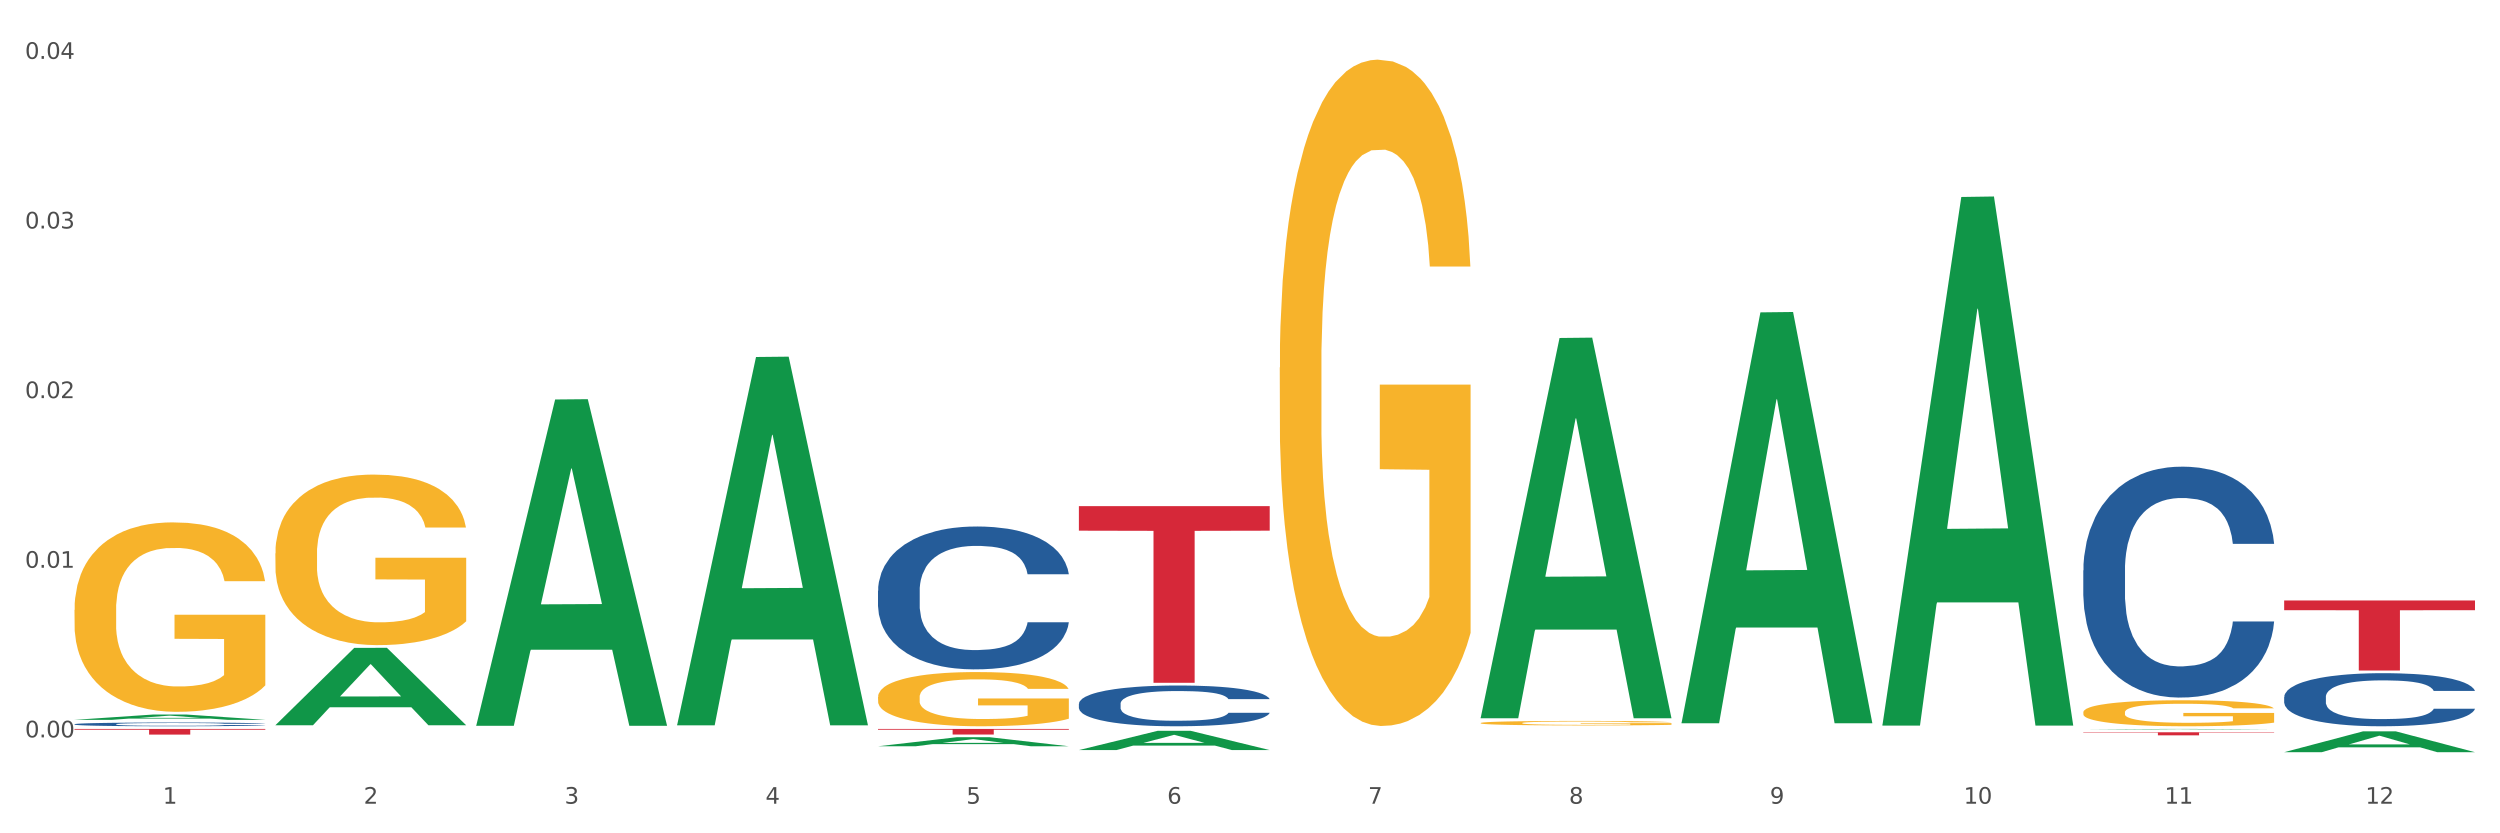 <?xml version="1.0" encoding="utf-8" standalone="no"?>
<!DOCTYPE svg PUBLIC "-//W3C//DTD SVG 1.1//EN"
  "http://www.w3.org/Graphics/SVG/1.1/DTD/svg11.dtd">
<svg xmlns:xlink="http://www.w3.org/1999/xlink" width="1080pt" height="360pt" viewBox="0 0 1080 360" xmlns="http://www.w3.org/2000/svg" version="1.1">
 <rect x="0" y="0" width="1080" height="360" fill="#333333" stroke="none"/>
 <defs>
  <style type="text/css">*{stroke-linejoin: round; stroke-linecap: butt}</style>
 </defs>
 <g id="figure_1">
  <g id="patch_1">
   <path d="M 0 360 
L 1080 360 
L 1080 0 
L 0 0 
z
" style="fill: #ffffff; stroke: #ffffff; stroke-linejoin: miter"/>
  </g>
  <g id="axes_1">
   <g id="matplotlib.axis_1">
    <g id="xtick_1">
     <g id="text_1">
      <!-- 1 -->
      <g style="fill: #4d4d4d" transform="translate(70.342 347.204) scale(0.096 -0.096)">
       <defs>
        <path id="DejaVuSans-31" d="M 794 531 
L 1825 531 
L 1825 4091 
L 703 3866 
L 703 4441 
L 1819 4666 
L 2450 4666 
L 2450 531 
L 3481 531 
L 3481 0 
L 794 0 
L 794 531 
z
" transform="scale(0.016)"/>
       </defs>
       <use xlink:href="#DejaVuSans-31"/>
      </g>
     </g>
    </g>
    <g id="xtick_2">
     <g id="text_2">
      <!-- 2 -->
      <g style="fill: #4d4d4d" transform="translate(157.122 347.204) scale(0.096 -0.096)">
       <defs>
        <path id="DejaVuSans-32" d="M 1228 531 
L 3431 531 
L 3431 0 
L 469 0 
L 469 531 
Q 828 903 1448 1529 
Q 2069 2156 2228 2338 
Q 2531 2678 2651 2914 
Q 2772 3150 2772 3378 
Q 2772 3750 2511 3984 
Q 2250 4219 1831 4219 
Q 1534 4219 1204 4116 
Q 875 4013 500 3803 
L 500 4441 
Q 881 4594 1212 4672 
Q 1544 4750 1819 4750 
Q 2544 4750 2975 4387 
Q 3406 4025 3406 3419 
Q 3406 3131 3298 2873 
Q 3191 2616 2906 2266 
Q 2828 2175 2409 1742 
Q 1991 1309 1228 531 
z
" transform="scale(0.016)"/>
       </defs>
       <use xlink:href="#DejaVuSans-32"/>
      </g>
     </g>
    </g>
    <g id="xtick_3">
     <g id="text_3">
      <!-- 3 -->
      <g style="fill: #4d4d4d" transform="translate(243.902 347.204) scale(0.096 -0.096)">
       <defs>
        <path id="DejaVuSans-33" d="M 2597 2516 
Q 3050 2419 3304 2112 
Q 3559 1806 3559 1356 
Q 3559 666 3084 287 
Q 2609 -91 1734 -91 
Q 1441 -91 1130 -33 
Q 819 25 488 141 
L 488 750 
Q 750 597 1062 519 
Q 1375 441 1716 441 
Q 2309 441 2620 675 
Q 2931 909 2931 1356 
Q 2931 1769 2642 2001 
Q 2353 2234 1838 2234 
L 1294 2234 
L 1294 2753 
L 1863 2753 
Q 2328 2753 2575 2939 
Q 2822 3125 2822 3475 
Q 2822 3834 2567 4026 
Q 2313 4219 1838 4219 
Q 1578 4219 1281 4162 
Q 984 4106 628 3988 
L 628 4550 
Q 988 4650 1302 4700 
Q 1616 4750 1894 4750 
Q 2613 4750 3031 4423 
Q 3450 4097 3450 3541 
Q 3450 3153 3228 2886 
Q 3006 2619 2597 2516 
z
" transform="scale(0.016)"/>
       </defs>
       <use xlink:href="#DejaVuSans-33"/>
      </g>
     </g>
    </g>
    <g id="xtick_4">
     <g id="text_4">
      <!-- 4 -->
      <g style="fill: #4d4d4d" transform="translate(330.683 347.204) scale(0.096 -0.096)">
       <defs>
        <path id="DejaVuSans-34" d="M 2419 4116 
L 825 1625 
L 2419 1625 
L 2419 4116 
z
M 2253 4666 
L 3047 4666 
L 3047 1625 
L 3713 1625 
L 3713 1100 
L 3047 1100 
L 3047 0 
L 2419 0 
L 2419 1100 
L 313 1100 
L 313 1709 
L 2253 4666 
z
" transform="scale(0.016)"/>
       </defs>
       <use xlink:href="#DejaVuSans-34"/>
      </g>
     </g>
    </g>
    <g id="xtick_5">
     <g id="text_5">
      <!-- 5 -->
      <g style="fill: #4d4d4d" transform="translate(417.463 347.204) scale(0.096 -0.096)">
       <defs>
        <path id="DejaVuSans-35" d="M 691 4666 
L 3169 4666 
L 3169 4134 
L 1269 4134 
L 1269 2991 
Q 1406 3038 1543 3061 
Q 1681 3084 1819 3084 
Q 2600 3084 3056 2656 
Q 3513 2228 3513 1497 
Q 3513 744 3044 326 
Q 2575 -91 1722 -91 
Q 1428 -91 1123 -41 
Q 819 9 494 109 
L 494 744 
Q 775 591 1075 516 
Q 1375 441 1709 441 
Q 2250 441 2565 725 
Q 2881 1009 2881 1497 
Q 2881 1984 2565 2268 
Q 2250 2553 1709 2553 
Q 1456 2553 1204 2497 
Q 953 2441 691 2322 
L 691 4666 
z
" transform="scale(0.016)"/>
       </defs>
       <use xlink:href="#DejaVuSans-35"/>
      </g>
     </g>
    </g>
    <g id="xtick_6">
     <g id="text_6">
      <!-- 6 -->
      <g style="fill: #4d4d4d" transform="translate(504.243 347.204) scale(0.096 -0.096)">
       <defs>
        <path id="DejaVuSans-36" d="M 2113 2584 
Q 1688 2584 1439 2293 
Q 1191 2003 1191 1497 
Q 1191 994 1439 701 
Q 1688 409 2113 409 
Q 2538 409 2786 701 
Q 3034 994 3034 1497 
Q 3034 2003 2786 2293 
Q 2538 2584 2113 2584 
z
M 3366 4563 
L 3366 3988 
Q 3128 4100 2886 4159 
Q 2644 4219 2406 4219 
Q 1781 4219 1451 3797 
Q 1122 3375 1075 2522 
Q 1259 2794 1537 2939 
Q 1816 3084 2150 3084 
Q 2853 3084 3261 2657 
Q 3669 2231 3669 1497 
Q 3669 778 3244 343 
Q 2819 -91 2113 -91 
Q 1303 -91 875 529 
Q 447 1150 447 2328 
Q 447 3434 972 4092 
Q 1497 4750 2381 4750 
Q 2619 4750 2861 4703 
Q 3103 4656 3366 4563 
z
" transform="scale(0.016)"/>
       </defs>
       <use xlink:href="#DejaVuSans-36"/>
      </g>
     </g>
    </g>
    <g id="xtick_7">
     <g id="text_7">
      <!-- 7 -->
      <g style="fill: #4d4d4d" transform="translate(591.024 347.204) scale(0.096 -0.096)">
       <defs>
        <path id="DejaVuSans-37" d="M 525 4666 
L 3525 4666 
L 3525 4397 
L 1831 0 
L 1172 0 
L 2766 4134 
L 525 4134 
L 525 4666 
z
" transform="scale(0.016)"/>
       </defs>
       <use xlink:href="#DejaVuSans-37"/>
      </g>
     </g>
    </g>
    <g id="xtick_8">
     <g id="text_8">
      <!-- 8 -->
      <g style="fill: #4d4d4d" transform="translate(677.804 347.204) scale(0.096 -0.096)">
       <defs>
        <path id="DejaVuSans-38" d="M 2034 2216 
Q 1584 2216 1326 1975 
Q 1069 1734 1069 1313 
Q 1069 891 1326 650 
Q 1584 409 2034 409 
Q 2484 409 2743 651 
Q 3003 894 3003 1313 
Q 3003 1734 2745 1975 
Q 2488 2216 2034 2216 
z
M 1403 2484 
Q 997 2584 770 2862 
Q 544 3141 544 3541 
Q 544 4100 942 4425 
Q 1341 4750 2034 4750 
Q 2731 4750 3128 4425 
Q 3525 4100 3525 3541 
Q 3525 3141 3298 2862 
Q 3072 2584 2669 2484 
Q 3125 2378 3379 2068 
Q 3634 1759 3634 1313 
Q 3634 634 3220 271 
Q 2806 -91 2034 -91 
Q 1263 -91 848 271 
Q 434 634 434 1313 
Q 434 1759 690 2068 
Q 947 2378 1403 2484 
z
M 1172 3481 
Q 1172 3119 1398 2916 
Q 1625 2713 2034 2713 
Q 2441 2713 2670 2916 
Q 2900 3119 2900 3481 
Q 2900 3844 2670 4047 
Q 2441 4250 2034 4250 
Q 1625 4250 1398 4047 
Q 1172 3844 1172 3481 
z
" transform="scale(0.016)"/>
       </defs>
       <use xlink:href="#DejaVuSans-38"/>
      </g>
     </g>
    </g>
    <g id="xtick_9">
     <g id="text_9">
      <!-- 9 -->
      <g style="fill: #4d4d4d" transform="translate(764.584 347.204) scale(0.096 -0.096)">
       <defs>
        <path id="DejaVuSans-39" d="M 703 97 
L 703 672 
Q 941 559 1184 500 
Q 1428 441 1663 441 
Q 2288 441 2617 861 
Q 2947 1281 2994 2138 
Q 2813 1869 2534 1725 
Q 2256 1581 1919 1581 
Q 1219 1581 811 2004 
Q 403 2428 403 3163 
Q 403 3881 828 4315 
Q 1253 4750 1959 4750 
Q 2769 4750 3195 4129 
Q 3622 3509 3622 2328 
Q 3622 1225 3098 567 
Q 2575 -91 1691 -91 
Q 1453 -91 1209 -44 
Q 966 3 703 97 
z
M 1959 2075 
Q 2384 2075 2632 2365 
Q 2881 2656 2881 3163 
Q 2881 3666 2632 3958 
Q 2384 4250 1959 4250 
Q 1534 4250 1286 3958 
Q 1038 3666 1038 3163 
Q 1038 2656 1286 2365 
Q 1534 2075 1959 2075 
z
" transform="scale(0.016)"/>
       </defs>
       <use xlink:href="#DejaVuSans-39"/>
      </g>
     </g>
    </g>
    <g id="xtick_10">
     <g id="text_10">
      <!-- 10 -->
      <g style="fill: #4d4d4d" transform="translate(848.311 347.204) scale(0.096 -0.096)">
       <defs>
        <path id="DejaVuSans-30" d="M 2034 4250 
Q 1547 4250 1301 3770 
Q 1056 3291 1056 2328 
Q 1056 1369 1301 889 
Q 1547 409 2034 409 
Q 2525 409 2770 889 
Q 3016 1369 3016 2328 
Q 3016 3291 2770 3770 
Q 2525 4250 2034 4250 
z
M 2034 4750 
Q 2819 4750 3233 4129 
Q 3647 3509 3647 2328 
Q 3647 1150 3233 529 
Q 2819 -91 2034 -91 
Q 1250 -91 836 529 
Q 422 1150 422 2328 
Q 422 3509 836 4129 
Q 1250 4750 2034 4750 
z
" transform="scale(0.016)"/>
       </defs>
       <use xlink:href="#DejaVuSans-31"/>
       <use xlink:href="#DejaVuSans-30" transform="translate(63.623 0)"/>
      </g>
     </g>
    </g>
    <g id="xtick_11">
     <g id="text_11">
      <!-- 11 -->
      <g style="fill: #4d4d4d" transform="translate(935.091 347.204) scale(0.096 -0.096)">
       <use xlink:href="#DejaVuSans-31"/>
       <use xlink:href="#DejaVuSans-31" transform="translate(63.623 0)"/>
      </g>
     </g>
    </g>
    <g id="xtick_12">
     <g id="text_12">
      <!-- 12 -->
      <g style="fill: #4d4d4d" transform="translate(1021.871 347.204) scale(0.096 -0.096)">
       <use xlink:href="#DejaVuSans-31"/>
       <use xlink:href="#DejaVuSans-32" transform="translate(63.623 0)"/>
      </g>
     </g>
    </g>
    <g id="xtick_13"/>
    <g id="xtick_14"/>
    <g id="xtick_15"/>
    <g id="xtick_16"/>
    <g id="xtick_17"/>
    <g id="xtick_18"/>
    <g id="xtick_19"/>
    <g id="xtick_20"/>
    <g id="xtick_21"/>
    <g id="xtick_22"/>
    <g id="xtick_23"/>
   </g>
   <g id="matplotlib.axis_2">
    <g id="ytick_1">
     <g id="text_13">
      <!-- 0.00 -->
      <g style="fill: #4d4d4d" transform="translate(10.8 318.552) scale(0.096 -0.096)">
       <defs>
        <path id="DejaVuSans-2e" d="M 684 794 
L 1344 794 
L 1344 0 
L 684 0 
L 684 794 
z
" transform="scale(0.016)"/>
       </defs>
       <use xlink:href="#DejaVuSans-30"/>
       <use xlink:href="#DejaVuSans-2e" transform="translate(63.623 0)"/>
       <use xlink:href="#DejaVuSans-30" transform="translate(95.41 0)"/>
       <use xlink:href="#DejaVuSans-30" transform="translate(159.033 0)"/>
      </g>
     </g>
    </g>
    <g id="ytick_2">
     <g id="text_14">
      <!-- 0.01 -->
      <g style="fill: #4d4d4d" transform="translate(10.8 245.27) scale(0.096 -0.096)">
       <use xlink:href="#DejaVuSans-30"/>
       <use xlink:href="#DejaVuSans-2e" transform="translate(63.623 0)"/>
       <use xlink:href="#DejaVuSans-30" transform="translate(95.41 0)"/>
       <use xlink:href="#DejaVuSans-31" transform="translate(159.033 0)"/>
      </g>
     </g>
    </g>
    <g id="ytick_3">
     <g id="text_15">
      <!-- 0.02 -->
      <g style="fill: #4d4d4d" transform="translate(10.8 171.989) scale(0.096 -0.096)">
       <use xlink:href="#DejaVuSans-30"/>
       <use xlink:href="#DejaVuSans-2e" transform="translate(63.623 0)"/>
       <use xlink:href="#DejaVuSans-30" transform="translate(95.41 0)"/>
       <use xlink:href="#DejaVuSans-32" transform="translate(159.033 0)"/>
      </g>
     </g>
    </g>
    <g id="ytick_4">
     <g id="text_16">
      <!-- 0.03 -->
      <g style="fill: #4d4d4d" transform="translate(10.8 98.708) scale(0.096 -0.096)">
       <use xlink:href="#DejaVuSans-30"/>
       <use xlink:href="#DejaVuSans-2e" transform="translate(63.623 0)"/>
       <use xlink:href="#DejaVuSans-30" transform="translate(95.41 0)"/>
       <use xlink:href="#DejaVuSans-33" transform="translate(159.033 0)"/>
      </g>
     </g>
    </g>
    <g id="ytick_5">
     <g id="text_17">
      <!-- 0.04 -->
      <g style="fill: #4d4d4d" transform="translate(10.8 25.426) scale(0.096 -0.096)">
       <use xlink:href="#DejaVuSans-30"/>
       <use xlink:href="#DejaVuSans-2e" transform="translate(63.623 0)"/>
       <use xlink:href="#DejaVuSans-30" transform="translate(95.41 0)"/>
       <use xlink:href="#DejaVuSans-34" transform="translate(159.033 0)"/>
      </g>
     </g>
    </g>
    <g id="ytick_6"/>
    <g id="ytick_7"/>
    <g id="ytick_8"/>
    <g id="ytick_9"/>
   </g>
   <g id="PolyCollection_1">
    <path d="M 32.175 310.967 
L 32.26 310.965 
L 66.256 308.67 
L 80.365 308.668 
L 114.616 310.972 
L 98.298 310.972 
L 90.904 310.435 
L 55.803 310.435 
L 55.548 310.444 
L 48.408 310.972 
L 32.175 310.972 
L 32.175 310.967 
L 60.222 310.115 
L 86.484 310.113 
L 73.481 309.159 
L 73.311 309.154 
L 73.141 309.161 
L 60.137 310.113 
L 60.222 310.115 
L 32.175 310.967 
z
" clip-path="url(#p28c8cfcad8)" style="fill: #109648"/>
    <path d="M 986.759 301.118 
L 986.856 301.097 
L 986.856 300.511 
L 987.148 299.715 
L 988.22 298.249 
L 989.585 297.139 
L 991.923 295.84 
L 993.19 295.295 
L 994.847 294.688 
L 998.258 293.704 
L 1002.156 292.866 
L 1004.884 292.405 
L 1006.93 292.112 
L 1011.511 291.588 
L 1014.142 291.358 
L 1016.87 291.169 
L 1019.209 291.044 
L 1023.107 290.897 
L 1026.225 290.834 
L 1029.831 290.813 
L 1032.852 290.834 
L 1036.847 290.918 
L 1042.694 291.169 
L 1044.935 291.316 
L 1047.956 291.567 
L 1051.075 291.902 
L 1053.608 292.237 
L 1056.532 292.719 
L 1059.553 293.348 
L 1062.476 294.143 
L 1064.522 294.877 
L 1066.179 295.652 
L 1067.641 296.594 
L 1068.713 297.62 
L 1069.2 298.479 
L 1051.367 298.479 
L 1050.88 297.704 
L 1049.905 296.866 
L 1048.931 296.301 
L 1047.859 295.84 
L 1046.202 295.316 
L 1044.74 294.981 
L 1042.304 294.583 
L 1040.063 294.332 
L 1038.211 294.185 
L 1035.97 294.06 
L 1031.195 293.934 
L 1027.784 293.934 
L 1025.641 293.976 
L 1023.009 294.081 
L 1020.768 294.227 
L 1018.137 294.479 
L 1016.091 294.751 
L 1014.044 295.107 
L 1012.875 295.358 
L 1011.121 295.819 
L 1009.951 296.196 
L 1008.392 296.845 
L 1007.515 297.306 
L 1005.956 298.5 
L 1005.274 299.38 
L 1004.982 299.987 
L 1004.787 300.657 
L 1004.787 303.925 
L 1005.371 305.391 
L 1005.859 306.019 
L 1006.638 306.731 
L 1008.1 307.653 
L 1010.244 308.554 
L 1012.485 309.203 
L 1014.337 309.601 
L 1016.091 309.894 
L 1017.845 310.125 
L 1019.989 310.334 
L 1021.743 310.46 
L 1024.374 310.585 
L 1027.492 310.648 
L 1029.928 310.648 
L 1034.898 310.543 
L 1037.139 310.439 
L 1039.283 310.292 
L 1041.622 310.062 
L 1043.474 309.81 
L 1044.546 309.622 
L 1046.3 309.224 
L 1047.664 308.805 
L 1048.833 308.323 
L 1049.613 307.904 
L 1050.49 307.276 
L 1051.172 306.564 
L 1051.367 306.187 
L 1069.2 306.187 
L 1068.81 306.941 
L 1068.128 307.674 
L 1066.764 308.658 
L 1065.692 309.224 
L 1064.035 309.915 
L 1062.281 310.502 
L 1059.845 311.151 
L 1057.604 311.633 
L 1055.265 312.051 
L 1052.731 312.428 
L 1048.151 312.952 
L 1046.495 313.099 
L 1042.986 313.35 
L 1040.258 313.497 
L 1036.262 313.643 
L 1032.17 313.727 
L 1027.882 313.748 
L 1024.081 313.706 
L 1019.891 313.58 
L 1017.26 313.455 
L 1014.337 313.266 
L 1010.926 312.973 
L 1007.71 312.617 
L 1004.689 312.198 
L 1001.863 311.716 
L 999.232 311.172 
L 995.821 310.271 
L 993.288 309.391 
L 991.436 308.575 
L 990.169 307.883 
L 988.903 307.004 
L 988.22 306.396 
L 987.148 304.93 
L 986.759 303.569 
L 986.759 301.118 
z
" clip-path="url(#p28c8cfcad8)" style="fill: #255c99"/>
    <path d="M 899.978 246.417 
L 900.076 246.326 
L 900.076 243.775 
L 900.368 240.313 
L 901.44 233.935 
L 902.804 229.107 
L 905.143 223.458 
L 906.41 221.089 
L 908.067 218.447 
L 911.477 214.165 
L 915.375 210.521 
L 918.104 208.517 
L 920.15 207.241 
L 924.73 204.964 
L 927.361 203.961 
L 930.09 203.141 
L 932.429 202.595 
L 936.327 201.957 
L 939.445 201.684 
L 943.051 201.593 
L 946.071 201.684 
L 950.067 202.048 
L 955.914 203.141 
L 958.155 203.779 
L 961.176 204.872 
L 964.294 206.33 
L 966.828 207.788 
L 969.751 209.883 
L 972.772 212.616 
L 975.696 216.079 
L 977.742 219.267 
L 979.399 222.638 
L 980.86 226.738 
L 981.932 231.202 
L 982.42 234.938 
L 964.587 234.938 
L 964.099 231.567 
L 963.125 227.922 
L 962.15 225.463 
L 961.078 223.458 
L 959.422 221.18 
L 957.96 219.723 
L 955.524 217.992 
L 953.283 216.898 
L 951.431 216.261 
L 949.19 215.714 
L 944.415 215.167 
L 941.004 215.167 
L 938.86 215.35 
L 936.229 215.805 
L 933.988 216.443 
L 931.357 217.536 
L 929.31 218.721 
L 927.264 220.269 
L 926.095 221.363 
L 924.34 223.367 
L 923.171 225.007 
L 921.612 227.831 
L 920.735 229.836 
L 919.176 235.029 
L 918.494 238.855 
L 918.201 241.497 
L 918.006 244.413 
L 918.006 258.625 
L 918.591 265.003 
L 919.078 267.736 
L 919.858 270.834 
L 921.32 274.842 
L 923.463 278.76 
L 925.705 281.584 
L 927.556 283.315 
L 929.31 284.591 
L 931.064 285.593 
L 933.208 286.504 
L 934.962 287.051 
L 937.593 287.597 
L 940.712 287.87 
L 943.148 287.87 
L 948.118 287.415 
L 950.359 286.959 
L 952.503 286.322 
L 954.842 285.32 
L 956.693 284.226 
L 957.765 283.406 
L 959.519 281.675 
L 960.884 279.853 
L 962.053 277.758 
L 962.833 275.936 
L 963.71 273.202 
L 964.392 270.105 
L 964.587 268.465 
L 982.42 268.465 
L 982.03 271.745 
L 981.348 274.933 
L 979.983 279.215 
L 978.912 281.675 
L 977.255 284.682 
L 975.501 287.233 
L 973.065 290.057 
L 970.823 292.153 
L 968.485 293.975 
L 965.951 295.615 
L 961.371 297.892 
L 959.714 298.53 
L 956.206 299.623 
L 953.477 300.261 
L 949.482 300.899 
L 945.389 301.263 
L 941.102 301.354 
L 937.301 301.172 
L 933.111 300.625 
L 930.48 300.079 
L 927.556 299.259 
L 924.146 297.983 
L 920.93 296.435 
L 917.909 294.612 
L 915.083 292.517 
L 912.452 290.148 
L 909.041 286.231 
L 906.507 282.404 
L 904.656 278.851 
L 903.389 275.844 
L 902.122 272.018 
L 901.44 269.376 
L 900.368 262.998 
L 899.978 257.076 
L 899.978 246.417 
z
" clip-path="url(#p28c8cfcad8)" style="fill: #255c99"/>
    <path d="M 466.077 304.052 
L 466.174 304.036 
L 466.174 303.586 
L 466.466 302.975 
L 467.538 301.849 
L 468.903 300.997 
L 471.241 300 
L 472.508 299.582 
L 474.165 299.116 
L 477.576 298.36 
L 481.474 297.717 
L 484.202 297.363 
L 486.248 297.138 
L 490.829 296.736 
L 493.46 296.559 
L 496.188 296.414 
L 498.527 296.318 
L 502.425 296.205 
L 505.543 296.157 
L 509.149 296.141 
L 512.17 296.157 
L 516.165 296.221 
L 522.012 296.414 
L 524.253 296.527 
L 527.274 296.72 
L 530.393 296.977 
L 532.926 297.234 
L 535.85 297.604 
L 538.871 298.087 
L 541.794 298.698 
L 543.84 299.26 
L 545.497 299.855 
L 546.959 300.579 
L 548.031 301.367 
L 548.518 302.026 
L 530.685 302.026 
L 530.198 301.431 
L 529.223 300.788 
L 528.249 300.354 
L 527.177 300 
L 525.52 299.598 
L 524.058 299.341 
L 521.622 299.035 
L 519.381 298.842 
L 517.529 298.73 
L 515.288 298.633 
L 510.513 298.537 
L 507.102 298.537 
L 504.959 298.569 
L 502.327 298.649 
L 500.086 298.762 
L 497.455 298.955 
L 495.409 299.164 
L 493.362 299.437 
L 492.193 299.63 
L 490.439 299.984 
L 489.269 300.273 
L 487.71 300.772 
L 486.833 301.126 
L 485.274 302.042 
L 484.592 302.718 
L 484.3 303.184 
L 484.105 303.698 
L 484.105 306.207 
L 484.689 307.332 
L 485.177 307.815 
L 485.956 308.361 
L 487.418 309.069 
L 489.562 309.76 
L 491.803 310.259 
L 493.655 310.564 
L 495.409 310.789 
L 497.163 310.966 
L 499.307 311.127 
L 501.061 311.224 
L 503.692 311.32 
L 506.81 311.368 
L 509.246 311.368 
L 514.216 311.288 
L 516.457 311.207 
L 518.601 311.095 
L 520.94 310.918 
L 522.792 310.725 
L 523.864 310.58 
L 525.618 310.275 
L 526.982 309.953 
L 528.151 309.583 
L 528.931 309.262 
L 529.808 308.779 
L 530.49 308.233 
L 530.685 307.943 
L 548.518 307.943 
L 548.128 308.522 
L 547.446 309.085 
L 546.082 309.841 
L 545.01 310.275 
L 543.353 310.805 
L 541.599 311.256 
L 539.163 311.754 
L 536.922 312.124 
L 534.583 312.446 
L 532.049 312.735 
L 527.469 313.137 
L 525.813 313.25 
L 522.304 313.443 
L 519.576 313.555 
L 515.58 313.668 
L 511.488 313.732 
L 507.2 313.748 
L 503.399 313.716 
L 499.209 313.619 
L 496.578 313.523 
L 493.655 313.378 
L 490.244 313.153 
L 487.028 312.88 
L 484.007 312.558 
L 481.181 312.188 
L 478.55 311.77 
L 475.139 311.079 
L 472.606 310.403 
L 470.754 309.776 
L 469.487 309.246 
L 468.221 308.57 
L 467.538 308.104 
L 466.466 306.979 
L 466.077 305.933 
L 466.077 304.052 
z
" clip-path="url(#p28c8cfcad8)" style="fill: #255c99"/>
    <path d="M 379.296 255.179 
L 379.394 255.123 
L 379.394 253.544 
L 379.686 251.402 
L 380.758 247.456 
L 382.122 244.468 
L 384.461 240.973 
L 385.728 239.508 
L 387.385 237.873 
L 390.795 235.223 
L 394.693 232.969 
L 397.422 231.728 
L 399.468 230.939 
L 404.048 229.53 
L 406.679 228.91 
L 409.408 228.402 
L 411.747 228.064 
L 415.645 227.669 
L 418.763 227.5 
L 422.369 227.444 
L 425.389 227.5 
L 429.385 227.726 
L 435.232 228.402 
L 437.473 228.797 
L 440.494 229.473 
L 443.612 230.375 
L 446.146 231.277 
L 449.069 232.574 
L 452.09 234.265 
L 455.014 236.407 
L 457.06 238.38 
L 458.717 240.466 
L 460.178 243.003 
L 461.25 245.765 
L 461.738 248.076 
L 443.905 248.076 
L 443.417 245.991 
L 442.443 243.736 
L 441.468 242.214 
L 440.396 240.973 
L 438.74 239.564 
L 437.278 238.662 
L 434.842 237.591 
L 432.601 236.915 
L 430.749 236.52 
L 428.508 236.182 
L 423.733 235.843 
L 420.322 235.843 
L 418.178 235.956 
L 415.547 236.238 
L 413.306 236.633 
L 410.675 237.309 
L 408.628 238.042 
L 406.582 239 
L 405.413 239.677 
L 403.658 240.917 
L 402.489 241.932 
L 400.93 243.679 
L 400.053 244.919 
L 398.494 248.133 
L 397.812 250.5 
L 397.519 252.135 
L 397.324 253.939 
L 397.324 262.733 
L 397.909 266.679 
L 398.396 268.37 
L 399.176 270.287 
L 400.638 272.767 
L 402.781 275.191 
L 405.023 276.939 
L 406.874 278.01 
L 408.628 278.799 
L 410.382 279.419 
L 412.526 279.983 
L 414.28 280.321 
L 416.911 280.66 
L 420.03 280.829 
L 422.466 280.829 
L 427.436 280.547 
L 429.677 280.265 
L 431.821 279.87 
L 434.16 279.25 
L 436.011 278.574 
L 437.083 278.066 
L 438.837 276.995 
L 440.202 275.868 
L 441.371 274.571 
L 442.151 273.444 
L 443.028 271.753 
L 443.71 269.836 
L 443.905 268.821 
L 461.738 268.821 
L 461.348 270.851 
L 460.666 272.824 
L 459.301 275.473 
L 458.23 276.995 
L 456.573 278.856 
L 454.819 280.434 
L 452.383 282.182 
L 450.141 283.478 
L 447.803 284.606 
L 445.269 285.62 
L 440.689 287.03 
L 439.032 287.424 
L 435.524 288.101 
L 432.795 288.495 
L 428.8 288.89 
L 424.707 289.115 
L 420.42 289.172 
L 416.619 289.059 
L 412.429 288.721 
L 409.798 288.383 
L 406.874 287.875 
L 403.464 287.086 
L 400.248 286.128 
L 397.227 285 
L 394.401 283.704 
L 391.77 282.238 
L 388.359 279.814 
L 385.825 277.446 
L 383.974 275.248 
L 382.707 273.388 
L 381.44 271.02 
L 380.758 269.385 
L 379.686 265.439 
L 379.296 261.775 
L 379.296 255.179 
z
" clip-path="url(#p28c8cfcad8)" style="fill: #255c99"/>
    <path d="M 32.175 312.856 
L 32.272 312.855 
L 32.272 312.813 
L 32.565 312.757 
L 33.637 312.653 
L 35.001 312.575 
L 37.34 312.483 
L 38.607 312.445 
L 40.263 312.402 
L 43.674 312.332 
L 47.572 312.273 
L 50.3 312.241 
L 52.347 312.22 
L 56.927 312.183 
L 59.558 312.167 
L 62.287 312.153 
L 64.625 312.144 
L 68.523 312.134 
L 71.642 312.13 
L 75.247 312.128 
L 78.268 312.13 
L 82.263 312.136 
L 88.11 312.153 
L 90.352 312.164 
L 93.373 312.181 
L 96.491 312.205 
L 99.025 312.229 
L 101.948 312.263 
L 104.969 312.307 
L 107.892 312.363 
L 109.939 312.415 
L 111.595 312.47 
L 113.057 312.537 
L 114.129 312.609 
L 114.616 312.67 
L 96.783 312.67 
L 96.296 312.615 
L 95.322 312.556 
L 94.347 312.516 
L 93.275 312.483 
L 91.619 312.446 
L 90.157 312.423 
L 87.721 312.394 
L 85.479 312.377 
L 83.628 312.366 
L 81.386 312.358 
L 76.611 312.349 
L 73.201 312.349 
L 71.057 312.352 
L 68.426 312.359 
L 66.184 312.369 
L 63.553 312.387 
L 61.507 312.406 
L 59.461 312.431 
L 58.291 312.449 
L 56.537 312.482 
L 55.368 312.508 
L 53.809 312.554 
L 52.932 312.587 
L 51.372 312.671 
L 50.69 312.733 
L 50.398 312.776 
L 50.203 312.823 
L 50.203 313.054 
L 50.788 313.158 
L 51.275 313.202 
L 52.054 313.252 
L 53.516 313.318 
L 55.66 313.381 
L 57.901 313.427 
L 59.753 313.455 
L 61.507 313.476 
L 63.261 313.492 
L 65.405 313.507 
L 67.159 313.516 
L 69.79 313.525 
L 72.908 313.529 
L 75.345 313.529 
L 80.314 313.522 
L 82.556 313.514 
L 84.7 313.504 
L 87.038 313.488 
L 88.89 313.47 
L 89.962 313.457 
L 91.716 313.428 
L 93.08 313.399 
L 94.25 313.365 
L 95.029 313.335 
L 95.906 313.291 
L 96.588 313.241 
L 96.783 313.214 
L 114.616 313.214 
L 114.227 313.267 
L 113.544 313.319 
L 112.18 313.389 
L 111.108 313.428 
L 109.452 313.477 
L 107.697 313.519 
L 105.261 313.565 
L 103.02 313.599 
L 100.681 313.628 
L 98.148 313.655 
L 93.567 313.692 
L 91.911 313.702 
L 88.403 313.72 
L 85.674 313.73 
L 81.679 313.741 
L 77.586 313.747 
L 73.298 313.748 
L 69.498 313.745 
L 65.307 313.736 
L 62.676 313.727 
L 59.753 313.714 
L 56.342 313.693 
L 53.126 313.668 
L 50.105 313.639 
L 47.279 313.605 
L 44.648 313.566 
L 41.238 313.502 
L 38.704 313.44 
L 36.853 313.383 
L 35.586 313.334 
L 34.319 313.272 
L 33.637 313.229 
L 32.565 313.125 
L 32.175 313.029 
L 32.175 312.856 
z
" clip-path="url(#p28c8cfcad8)" style="fill: #255c99"/>
    <path d="M 32.175 263.485 
L 32.272 263.411 
L 32.272 260.72 
L 32.467 258.403 
L 33.44 252.797 
L 34.9 248.162 
L 35.971 245.696 
L 37.042 243.678 
L 38.307 241.659 
L 39.864 239.567 
L 42.687 236.502 
L 44.439 234.932 
L 46.58 233.288 
L 50.474 230.896 
L 53.296 229.55 
L 56.216 228.429 
L 60.986 227.084 
L 64.1 226.486 
L 67.41 226.037 
L 71.4 225.738 
L 74.418 225.664 
L 81.036 225.888 
L 86.682 226.561 
L 89.407 227.084 
L 92.911 227.981 
L 94.76 228.579 
L 97.778 229.775 
L 100.892 231.344 
L 103.034 232.69 
L 106.246 235.231 
L 108.679 237.773 
L 110.918 240.912 
L 112.086 243.08 
L 112.962 245.098 
L 113.74 247.415 
L 114.519 251.077 
L 96.999 251.077 
L 96.318 248.461 
L 95.247 245.995 
L 93.69 243.603 
L 92.327 242.108 
L 89.991 240.239 
L 87.85 239.043 
L 85.611 238.146 
L 82.886 237.399 
L 80.744 237.025 
L 77.727 236.726 
L 71.79 236.801 
L 67.799 237.399 
L 65.074 238.146 
L 63.322 238.819 
L 61.764 239.567 
L 60.012 240.613 
L 57.968 242.183 
L 56.508 243.603 
L 55.048 245.397 
L 53.88 247.191 
L 52.81 249.284 
L 51.934 251.526 
L 51.252 253.843 
L 50.668 256.683 
L 50.182 261.393 
L 50.182 271.633 
L 50.376 273.95 
L 50.863 277.015 
L 51.447 279.332 
L 52.42 282.097 
L 53.296 283.966 
L 54.951 286.657 
L 56.8 288.899 
L 58.26 290.319 
L 59.72 291.515 
L 62.251 293.16 
L 65.074 294.505 
L 67.507 295.327 
L 70.816 296.075 
L 73.055 296.374 
L 75.002 296.523 
L 79.771 296.523 
L 83.178 296.299 
L 86.974 295.776 
L 89.894 295.103 
L 92.327 294.281 
L 95.052 292.936 
L 96.804 291.665 
L 96.804 276.043 
L 75.391 275.968 
L 75.391 265.578 
L 114.616 265.578 
L 114.616 296.075 
L 112.962 297.645 
L 111.112 299.065 
L 109.166 300.335 
L 106.246 301.905 
L 102.742 303.4 
L 99.627 304.447 
L 96.318 305.344 
L 92.424 306.166 
L 87.363 306.913 
L 84.248 307.212 
L 80.355 307.436 
L 75.78 307.511 
L 71.79 307.362 
L 67.896 306.988 
L 63.808 306.315 
L 59.818 305.344 
L 56.8 304.372 
L 53.783 303.176 
L 50.571 301.606 
L 48.04 300.111 
L 46.094 298.766 
L 43.952 297.047 
L 41.616 294.804 
L 39.864 292.786 
L 38.307 290.693 
L 36.652 288.002 
L 35.484 285.685 
L 34.316 282.77 
L 33.635 280.602 
L 32.856 277.239 
L 32.272 272.53 
L 32.175 263.485 
z
" clip-path="url(#p28c8cfcad8)" style="fill: #f7b32b"/>
    <path d="M 118.955 239.062 
L 119.053 238.995 
L 119.053 236.572 
L 119.247 234.486 
L 120.221 229.439 
L 121.681 225.267 
L 122.751 223.047 
L 123.822 221.23 
L 125.087 219.413 
L 126.645 217.529 
L 129.467 214.77 
L 131.219 213.357 
L 133.361 211.876 
L 137.254 209.723 
L 140.077 208.512 
L 142.997 207.503 
L 147.766 206.291 
L 150.881 205.753 
L 154.19 205.349 
L 158.181 205.08 
L 161.198 205.013 
L 167.817 205.215 
L 173.462 205.82 
L 176.187 206.291 
L 179.691 207.099 
L 181.541 207.637 
L 184.558 208.714 
L 187.673 210.127 
L 189.814 211.338 
L 193.026 213.626 
L 195.459 215.914 
L 197.698 218.74 
L 198.866 220.692 
L 199.742 222.508 
L 200.521 224.594 
L 201.299 227.892 
L 183.779 227.892 
L 183.098 225.537 
L 182.027 223.316 
L 180.47 221.163 
L 179.107 219.817 
L 176.771 218.135 
L 174.63 217.058 
L 172.391 216.25 
L 169.666 215.578 
L 167.525 215.241 
L 164.507 214.972 
L 158.57 215.039 
L 154.579 215.578 
L 151.854 216.25 
L 150.102 216.856 
L 148.545 217.529 
L 146.793 218.471 
L 144.749 219.884 
L 143.289 221.163 
L 141.829 222.778 
L 140.661 224.393 
L 139.59 226.277 
L 138.714 228.296 
L 138.033 230.382 
L 137.449 232.939 
L 136.962 237.178 
L 136.962 246.397 
L 137.157 248.483 
L 137.643 251.242 
L 138.227 253.328 
L 139.201 255.818 
L 140.077 257.5 
L 141.731 259.922 
L 143.581 261.941 
L 145.041 263.22 
L 146.501 264.296 
L 149.031 265.777 
L 151.854 266.988 
L 154.287 267.728 
L 157.597 268.401 
L 159.835 268.67 
L 161.782 268.805 
L 166.551 268.805 
L 169.958 268.603 
L 173.754 268.132 
L 176.674 267.526 
L 179.107 266.786 
L 181.833 265.575 
L 183.585 264.431 
L 183.585 250.367 
L 162.171 250.3 
L 162.171 240.946 
L 201.397 240.946 
L 201.397 268.401 
L 199.742 269.814 
L 197.893 271.093 
L 195.946 272.237 
L 193.026 273.65 
L 189.522 274.995 
L 186.407 275.938 
L 183.098 276.745 
L 179.205 277.485 
L 174.143 278.158 
L 171.029 278.427 
L 167.135 278.629 
L 162.561 278.696 
L 158.57 278.562 
L 154.677 278.225 
L 150.589 277.62 
L 146.598 276.745 
L 143.581 275.87 
L 140.563 274.794 
L 137.351 273.38 
L 134.821 272.035 
L 132.874 270.823 
L 130.733 269.276 
L 128.397 267.257 
L 126.645 265.44 
L 125.087 263.556 
L 123.433 261.134 
L 122.265 259.047 
L 121.097 256.423 
L 120.415 254.472 
L 119.637 251.444 
L 119.053 247.204 
L 118.955 239.062 
z
" clip-path="url(#p28c8cfcad8)" style="fill: #f7b32b"/>
    <path d="M 379.296 301.151 
L 379.394 301.129 
L 379.394 300.359 
L 379.588 299.696 
L 380.562 298.092 
L 382.022 296.766 
L 383.092 296.06 
L 384.163 295.483 
L 385.428 294.905 
L 386.986 294.307 
L 389.808 293.43 
L 391.56 292.98 
L 393.702 292.51 
L 397.595 291.826 
L 400.418 291.441 
L 403.338 291.12 
L 408.107 290.735 
L 411.222 290.564 
L 414.531 290.435 
L 418.522 290.35 
L 421.539 290.328 
L 428.158 290.393 
L 433.803 290.585 
L 436.528 290.735 
L 440.032 290.991 
L 441.882 291.163 
L 444.899 291.505 
L 448.014 291.954 
L 450.155 292.339 
L 453.367 293.066 
L 455.8 293.793 
L 458.039 294.691 
L 459.207 295.312 
L 460.083 295.889 
L 460.862 296.552 
L 461.64 297.6 
L 444.12 297.6 
L 443.439 296.852 
L 442.368 296.146 
L 440.811 295.461 
L 439.448 295.034 
L 437.112 294.499 
L 434.971 294.157 
L 432.732 293.9 
L 430.007 293.686 
L 427.866 293.579 
L 424.848 293.494 
L 418.911 293.515 
L 414.92 293.686 
L 412.195 293.9 
L 410.443 294.093 
L 408.886 294.307 
L 407.134 294.606 
L 405.09 295.055 
L 403.63 295.461 
L 402.17 295.975 
L 401.002 296.488 
L 399.931 297.087 
L 399.055 297.729 
L 398.374 298.392 
L 397.79 299.204 
L 397.303 300.552 
L 397.303 303.482 
L 397.498 304.145 
L 397.984 305.022 
L 398.568 305.685 
L 399.542 306.476 
L 400.418 307.011 
L 402.072 307.781 
L 403.922 308.422 
L 405.382 308.829 
L 406.842 309.171 
L 409.372 309.642 
L 412.195 310.027 
L 414.628 310.262 
L 417.938 310.476 
L 420.176 310.561 
L 422.123 310.604 
L 426.892 310.604 
L 430.299 310.54 
L 434.095 310.39 
L 437.015 310.198 
L 439.448 309.962 
L 442.174 309.577 
L 443.926 309.214 
L 443.926 304.744 
L 422.512 304.722 
L 422.512 301.749 
L 461.738 301.749 
L 461.738 310.476 
L 460.083 310.925 
L 458.234 311.331 
L 456.287 311.695 
L 453.367 312.144 
L 449.863 312.572 
L 446.748 312.871 
L 443.439 313.128 
L 439.546 313.363 
L 434.484 313.577 
L 431.37 313.662 
L 427.476 313.727 
L 422.902 313.748 
L 418.911 313.705 
L 415.018 313.598 
L 410.93 313.406 
L 406.939 313.128 
L 403.922 312.85 
L 400.904 312.508 
L 397.692 312.058 
L 395.162 311.631 
L 393.215 311.246 
L 391.074 310.754 
L 388.738 310.112 
L 386.986 309.535 
L 385.428 308.936 
L 383.774 308.166 
L 382.606 307.503 
L 381.438 306.669 
L 380.756 306.048 
L 379.978 305.086 
L 379.394 303.739 
L 379.296 301.151 
z
" clip-path="url(#p28c8cfcad8)" style="fill: #f7b32b"/>
    <path d="M 552.857 158.786 
L 552.954 158.523 
L 552.954 149.059 
L 553.149 140.909 
L 554.122 121.192 
L 555.582 104.892 
L 556.653 96.216 
L 557.724 89.118 
L 558.989 82.02 
L 560.546 74.659 
L 563.369 63.88 
L 565.121 58.359 
L 567.262 52.575 
L 571.156 44.162 
L 573.978 39.43 
L 576.898 35.487 
L 581.668 30.755 
L 584.782 28.651 
L 588.092 27.074 
L 592.082 26.022 
L 595.1 25.759 
L 601.718 26.548 
L 607.364 28.914 
L 610.089 30.755 
L 613.593 33.909 
L 615.442 36.013 
L 618.46 40.219 
L 621.574 45.74 
L 623.716 50.472 
L 626.928 59.41 
L 629.361 68.349 
L 631.6 79.391 
L 632.768 87.015 
L 633.644 94.113 
L 634.422 102.263 
L 635.201 115.145 
L 617.681 115.145 
L 617 105.943 
L 615.929 97.268 
L 614.372 88.855 
L 613.009 83.597 
L 610.673 77.025 
L 608.532 72.818 
L 606.293 69.664 
L 603.568 67.035 
L 601.426 65.72 
L 598.409 64.668 
L 592.472 64.931 
L 588.481 67.035 
L 585.756 69.664 
L 584.004 72.03 
L 582.446 74.659 
L 580.694 78.339 
L 578.65 83.86 
L 577.19 88.855 
L 575.73 95.165 
L 574.562 101.474 
L 573.492 108.835 
L 572.616 116.722 
L 571.934 124.872 
L 571.35 134.862 
L 570.864 151.425 
L 570.864 187.442 
L 571.058 195.592 
L 571.545 206.371 
L 572.129 214.52 
L 573.102 224.248 
L 573.978 230.82 
L 575.633 240.285 
L 577.482 248.171 
L 578.942 253.167 
L 580.402 257.373 
L 582.933 263.157 
L 585.756 267.889 
L 588.189 270.781 
L 591.498 273.41 
L 593.737 274.461 
L 595.684 274.987 
L 600.453 274.987 
L 603.86 274.198 
L 607.656 272.358 
L 610.576 269.992 
L 613.009 267.1 
L 615.734 262.368 
L 617.486 257.899 
L 617.486 202.953 
L 596.073 202.69 
L 596.073 166.147 
L 635.298 166.147 
L 635.298 273.41 
L 633.644 278.931 
L 631.794 283.926 
L 629.848 288.395 
L 626.928 293.916 
L 623.424 299.174 
L 620.309 302.854 
L 617 306.009 
L 613.106 308.901 
L 608.045 311.53 
L 604.93 312.582 
L 601.037 313.37 
L 596.462 313.633 
L 592.472 313.107 
L 588.578 311.793 
L 584.49 309.427 
L 580.5 306.009 
L 577.482 302.591 
L 574.465 298.385 
L 571.253 292.864 
L 568.722 287.606 
L 566.776 282.874 
L 564.634 276.827 
L 562.298 268.94 
L 560.546 261.842 
L 558.989 254.481 
L 557.334 245.017 
L 556.166 236.867 
L 554.998 226.614 
L 554.317 218.99 
L 553.538 207.159 
L 552.954 190.597 
L 552.857 158.786 
z
" clip-path="url(#p28c8cfcad8)" style="fill: #f7b32b"/>
    <path d="M 639.637 312.344 
L 639.735 312.342 
L 639.735 312.278 
L 639.929 312.223 
L 640.903 312.089 
L 642.363 311.979 
L 643.433 311.92 
L 644.504 311.872 
L 645.769 311.824 
L 647.327 311.775 
L 650.149 311.702 
L 651.901 311.664 
L 654.043 311.625 
L 657.936 311.568 
L 660.759 311.536 
L 663.679 311.51 
L 668.448 311.478 
L 671.563 311.463 
L 674.872 311.453 
L 678.863 311.446 
L 681.88 311.444 
L 688.499 311.449 
L 694.144 311.465 
L 696.869 311.478 
L 700.373 311.499 
L 702.223 311.513 
L 705.24 311.542 
L 708.355 311.579 
L 710.496 311.611 
L 713.708 311.671 
L 716.141 311.732 
L 718.38 311.807 
L 719.548 311.858 
L 720.424 311.906 
L 721.203 311.961 
L 721.981 312.048 
L 704.461 312.048 
L 703.78 311.986 
L 702.709 311.928 
L 701.152 311.871 
L 699.789 311.835 
L 697.453 311.791 
L 695.312 311.762 
L 693.073 311.741 
L 690.348 311.723 
L 688.207 311.714 
L 685.189 311.707 
L 679.252 311.709 
L 675.261 311.723 
L 672.536 311.741 
L 670.784 311.757 
L 669.227 311.775 
L 667.475 311.799 
L 665.431 311.837 
L 663.971 311.871 
L 662.511 311.913 
L 661.343 311.956 
L 660.272 312.006 
L 659.396 312.059 
L 658.715 312.114 
L 658.131 312.182 
L 657.644 312.294 
L 657.644 312.538 
L 657.839 312.593 
L 658.325 312.666 
L 658.909 312.721 
L 659.883 312.787 
L 660.759 312.831 
L 662.413 312.895 
L 664.263 312.948 
L 665.723 312.982 
L 667.183 313.011 
L 669.713 313.05 
L 672.536 313.082 
L 674.969 313.101 
L 678.279 313.119 
L 680.517 313.126 
L 682.464 313.13 
L 687.233 313.13 
L 690.64 313.124 
L 694.436 313.112 
L 697.356 313.096 
L 699.789 313.076 
L 702.515 313.044 
L 704.267 313.014 
L 704.267 312.642 
L 682.853 312.641 
L 682.853 312.393 
L 722.079 312.393 
L 722.079 313.119 
L 720.424 313.156 
L 718.575 313.19 
L 716.628 313.22 
L 713.708 313.258 
L 710.204 313.293 
L 707.089 313.318 
L 703.78 313.34 
L 699.887 313.359 
L 694.825 313.377 
L 691.711 313.384 
L 687.817 313.389 
L 683.243 313.391 
L 679.252 313.388 
L 675.359 313.379 
L 671.271 313.363 
L 667.28 313.34 
L 664.263 313.316 
L 661.245 313.288 
L 658.033 313.251 
L 655.503 313.215 
L 653.556 313.183 
L 651.415 313.142 
L 649.079 313.089 
L 647.327 313.041 
L 645.769 312.991 
L 644.115 312.927 
L 642.947 312.872 
L 641.779 312.803 
L 641.097 312.751 
L 640.319 312.671 
L 639.735 312.559 
L 639.637 312.344 
z
" clip-path="url(#p28c8cfcad8)" style="fill: #f7b32b"/>
    <path d="M 899.978 307.704 
L 900.076 307.693 
L 900.076 307.324 
L 900.27 307.006 
L 901.244 306.236 
L 902.704 305.6 
L 903.774 305.261 
L 904.845 304.984 
L 906.11 304.707 
L 907.668 304.42 
L 910.49 303.999 
L 912.242 303.783 
L 914.384 303.558 
L 918.277 303.229 
L 921.1 303.044 
L 924.02 302.891 
L 928.789 302.706 
L 931.904 302.624 
L 935.213 302.562 
L 939.204 302.521 
L 942.221 302.511 
L 948.84 302.542 
L 954.485 302.634 
L 957.21 302.706 
L 960.714 302.829 
L 962.564 302.911 
L 965.581 303.075 
L 968.696 303.291 
L 970.837 303.476 
L 974.049 303.824 
L 976.482 304.173 
L 978.721 304.604 
L 979.889 304.902 
L 980.765 305.179 
L 981.544 305.497 
L 982.322 306 
L 964.802 306 
L 964.121 305.641 
L 963.05 305.302 
L 961.493 304.974 
L 960.13 304.769 
L 957.794 304.512 
L 955.653 304.348 
L 953.414 304.225 
L 950.689 304.122 
L 948.548 304.071 
L 945.53 304.03 
L 939.593 304.04 
L 935.602 304.122 
L 932.877 304.225 
L 931.125 304.317 
L 929.568 304.42 
L 927.816 304.563 
L 925.772 304.779 
L 924.312 304.974 
L 922.852 305.22 
L 921.684 305.466 
L 920.613 305.754 
L 919.737 306.062 
L 919.056 306.38 
L 918.472 306.77 
L 917.985 307.416 
L 917.985 308.822 
L 918.18 309.14 
L 918.666 309.561 
L 919.25 309.879 
L 920.224 310.259 
L 921.1 310.515 
L 922.754 310.885 
L 924.604 311.193 
L 926.064 311.388 
L 927.524 311.552 
L 930.054 311.778 
L 932.877 311.962 
L 935.31 312.075 
L 938.62 312.178 
L 940.858 312.219 
L 942.805 312.239 
L 947.574 312.239 
L 950.981 312.209 
L 954.777 312.137 
L 957.697 312.044 
L 960.13 311.932 
L 962.856 311.747 
L 964.608 311.572 
L 964.608 309.428 
L 943.194 309.417 
L 943.194 307.991 
L 982.42 307.991 
L 982.42 312.178 
L 980.765 312.393 
L 978.916 312.588 
L 976.969 312.763 
L 974.049 312.978 
L 970.545 313.184 
L 967.43 313.327 
L 964.121 313.45 
L 960.228 313.563 
L 955.166 313.666 
L 952.052 313.707 
L 948.158 313.738 
L 943.584 313.748 
L 939.593 313.727 
L 935.7 313.676 
L 931.612 313.584 
L 927.621 313.45 
L 924.604 313.317 
L 921.586 313.153 
L 918.374 312.937 
L 915.844 312.732 
L 913.897 312.547 
L 911.756 312.311 
L 909.42 312.003 
L 907.668 311.726 
L 906.11 311.439 
L 904.456 311.07 
L 903.288 310.751 
L 902.12 310.351 
L 901.438 310.054 
L 900.66 309.592 
L 900.076 308.945 
L 899.978 307.704 
z
" clip-path="url(#p28c8cfcad8)" style="fill: #f7b32b"/>
    <path d="M 379.296 314.905 
L 461.738 314.905 
L 461.738 315.239 
L 429.308 315.241 
L 429.308 317.312 
L 411.531 317.312 
L 411.531 315.241 
L 379.296 315.239 
L 379.296 314.907 
L 379.296 314.905 
z
" clip-path="url(#p28c8cfcad8)" style="fill: #d62839"/>
    <path d="M 466.077 218.645 
L 548.518 218.645 
L 548.518 229.254 
L 516.088 229.326 
L 516.088 294.984 
L 498.311 294.984 
L 498.311 229.326 
L 466.077 229.254 
L 466.077 218.717 
L 466.077 218.645 
z
" clip-path="url(#p28c8cfcad8)" style="fill: #d62839"/>
    <path d="M 899.978 316.325 
L 982.42 316.325 
L 982.42 316.511 
L 949.99 316.513 
L 949.99 317.666 
L 932.213 317.666 
L 932.213 316.513 
L 899.978 316.511 
L 899.978 316.326 
L 899.978 316.325 
z
" clip-path="url(#p28c8cfcad8)" style="fill: #d62839"/>
    <path d="M 986.759 259.395 
L 1069.2 259.395 
L 1069.2 263.601 
L 1036.77 263.629 
L 1036.77 289.657 
L 1018.993 289.657 
L 1018.993 263.629 
L 986.759 263.601 
L 986.759 259.424 
L 986.759 259.395 
z
" clip-path="url(#p28c8cfcad8)" style="fill: #d62839"/>
    <path d="M 32.175 314.905 
L 114.616 314.905 
L 114.616 315.243 
L 82.187 315.245 
L 82.187 317.339 
L 64.409 317.339 
L 64.409 315.245 
L 32.175 315.243 
L 32.175 314.907 
L 32.175 314.905 
z
" clip-path="url(#p28c8cfcad8)" style="fill: #d62839"/>
    <path d="M 899.978 315.168 
L 900.063 315.168 
L 934.06 314.905 
L 948.168 314.905 
L 982.42 315.168 
L 966.101 315.168 
L 958.707 315.107 
L 923.606 315.107 
L 923.351 315.108 
L 916.212 315.168 
L 899.978 315.168 
L 899.978 315.168 
L 928.025 315.07 
L 954.288 315.07 
L 941.284 314.961 
L 941.114 314.96 
L 940.944 314.961 
L 927.94 315.07 
L 928.025 315.07 
L 899.978 315.168 
z
" clip-path="url(#p28c8cfcad8)" style="fill: #109648"/>
    <path d="M 118.955 313.261 
L 119.04 313.23 
L 153.037 279.884 
L 167.145 279.853 
L 201.397 313.324 
L 185.078 313.324 
L 177.684 305.53 
L 142.583 305.53 
L 142.328 305.656 
L 135.189 313.324 
L 118.955 313.324 
L 118.955 313.261 
L 147.002 300.879 
L 173.265 300.847 
L 160.261 286.987 
L 160.091 286.924 
L 159.921 287.019 
L 146.917 300.847 
L 147.002 300.879 
L 118.955 313.261 
z
" clip-path="url(#p28c8cfcad8)" style="fill: #109648"/>
    <path d="M 205.736 313.273 
L 205.821 313.141 
L 239.817 172.576 
L 253.926 172.443 
L 288.177 313.538 
L 271.859 313.538 
L 264.464 280.682 
L 229.363 280.682 
L 229.108 281.212 
L 221.969 313.538 
L 205.736 313.538 
L 205.736 313.273 
L 233.783 261.075 
L 260.045 260.942 
L 247.041 202.517 
L 246.871 202.252 
L 246.701 202.65 
L 233.698 260.942 
L 233.783 261.075 
L 205.736 313.273 
z
" clip-path="url(#p28c8cfcad8)" style="fill: #109648"/>
    <path d="M 292.516 313.035 
L 292.601 312.886 
L 326.597 154.224 
L 340.706 154.074 
L 374.957 313.334 
L 358.639 313.334 
L 351.245 276.249 
L 316.144 276.249 
L 315.889 276.847 
L 308.749 313.334 
L 292.516 313.334 
L 292.516 313.035 
L 320.563 254.117 
L 346.825 253.967 
L 333.822 188.02 
L 333.652 187.721 
L 333.482 188.169 
L 320.478 253.967 
L 320.563 254.117 
L 292.516 313.035 
z
" clip-path="url(#p28c8cfcad8)" style="fill: #109648"/>
    <path d="M 379.296 322.385 
L 379.381 322.381 
L 413.378 318.472 
L 427.486 318.468 
L 461.738 322.392 
L 445.419 322.392 
L 438.025 321.478 
L 402.924 321.478 
L 402.669 321.493 
L 395.53 322.392 
L 379.296 322.392 
L 379.296 322.385 
L 407.343 320.933 
L 433.606 320.929 
L 420.602 319.305 
L 420.432 319.297 
L 420.262 319.308 
L 407.258 320.929 
L 407.343 320.933 
L 379.296 322.385 
z
" clip-path="url(#p28c8cfcad8)" style="fill: #109648"/>
    <path d="M 466.077 324.02 
L 466.162 324.012 
L 500.158 315.701 
L 514.267 315.693 
L 548.518 324.036 
L 532.2 324.036 
L 524.805 322.093 
L 489.704 322.093 
L 489.449 322.125 
L 482.31 324.036 
L 466.077 324.036 
L 466.077 324.02 
L 494.124 320.934 
L 520.386 320.926 
L 507.382 317.471 
L 507.212 317.456 
L 507.042 317.479 
L 494.039 320.926 
L 494.124 320.934 
L 466.077 324.02 
z
" clip-path="url(#p28c8cfcad8)" style="fill: #109648"/>
    <path d="M 639.637 309.978 
L 639.722 309.824 
L 673.719 146.009 
L 687.827 145.854 
L 722.079 310.287 
L 705.76 310.287 
L 698.366 271.997 
L 663.265 271.997 
L 663.01 272.614 
L 655.871 310.287 
L 639.637 310.287 
L 639.637 309.978 
L 667.684 249.146 
L 693.947 248.992 
L 680.943 180.902 
L 680.773 180.594 
L 680.603 181.057 
L 667.599 248.992 
L 667.684 249.146 
L 639.637 309.978 
z
" clip-path="url(#p28c8cfcad8)" style="fill: #109648"/>
    <path d="M 726.418 312.121 
L 726.503 311.954 
L 760.499 134.944 
L 774.608 134.777 
L 808.859 312.455 
L 792.541 312.455 
L 785.146 271.08 
L 750.045 271.08 
L 749.79 271.747 
L 742.651 312.455 
L 726.418 312.455 
L 726.418 312.121 
L 754.465 246.389 
L 780.727 246.222 
L 767.723 172.648 
L 767.553 172.315 
L 767.383 172.815 
L 754.38 246.222 
L 754.465 246.389 
L 726.418 312.121 
z
" clip-path="url(#p28c8cfcad8)" style="fill: #109648"/>
    <path d="M 813.198 313.035 
L 813.283 312.821 
L 847.279 85.096 
L 861.388 84.881 
L 895.639 313.464 
L 879.321 313.464 
L 871.927 260.236 
L 836.826 260.236 
L 836.571 261.094 
L 829.431 313.464 
L 813.198 313.464 
L 813.198 313.035 
L 841.245 228.47 
L 867.507 228.256 
L 854.504 133.603 
L 854.334 133.174 
L 854.164 133.817 
L 841.16 228.256 
L 841.245 228.47 
L 813.198 313.035 
z
" clip-path="url(#p28c8cfcad8)" style="fill: #109648"/>
    <path d="M 986.759 324.933 
L 986.844 324.924 
L 1020.84 315.937 
L 1034.949 315.929 
L 1069.2 324.95 
L 1052.882 324.95 
L 1045.487 322.849 
L 1010.386 322.849 
L 1010.131 322.883 
L 1002.992 324.95 
L 986.759 324.95 
L 986.759 324.933 
L 1014.806 321.595 
L 1041.068 321.587 
L 1028.064 317.851 
L 1027.894 317.835 
L 1027.724 317.86 
L 1014.721 321.587 
L 1014.806 321.595 
L 986.759 324.933 
z
" clip-path="url(#p28c8cfcad8)" style="fill: #109648"/>
   </g>
  </g>
 </g>
 <defs>
  <clipPath id="p28c8cfcad8">
   <rect x="32.175" y="10.8" width="1037.025" height="329.109"/>
  </clipPath>
 </defs>
</svg>
